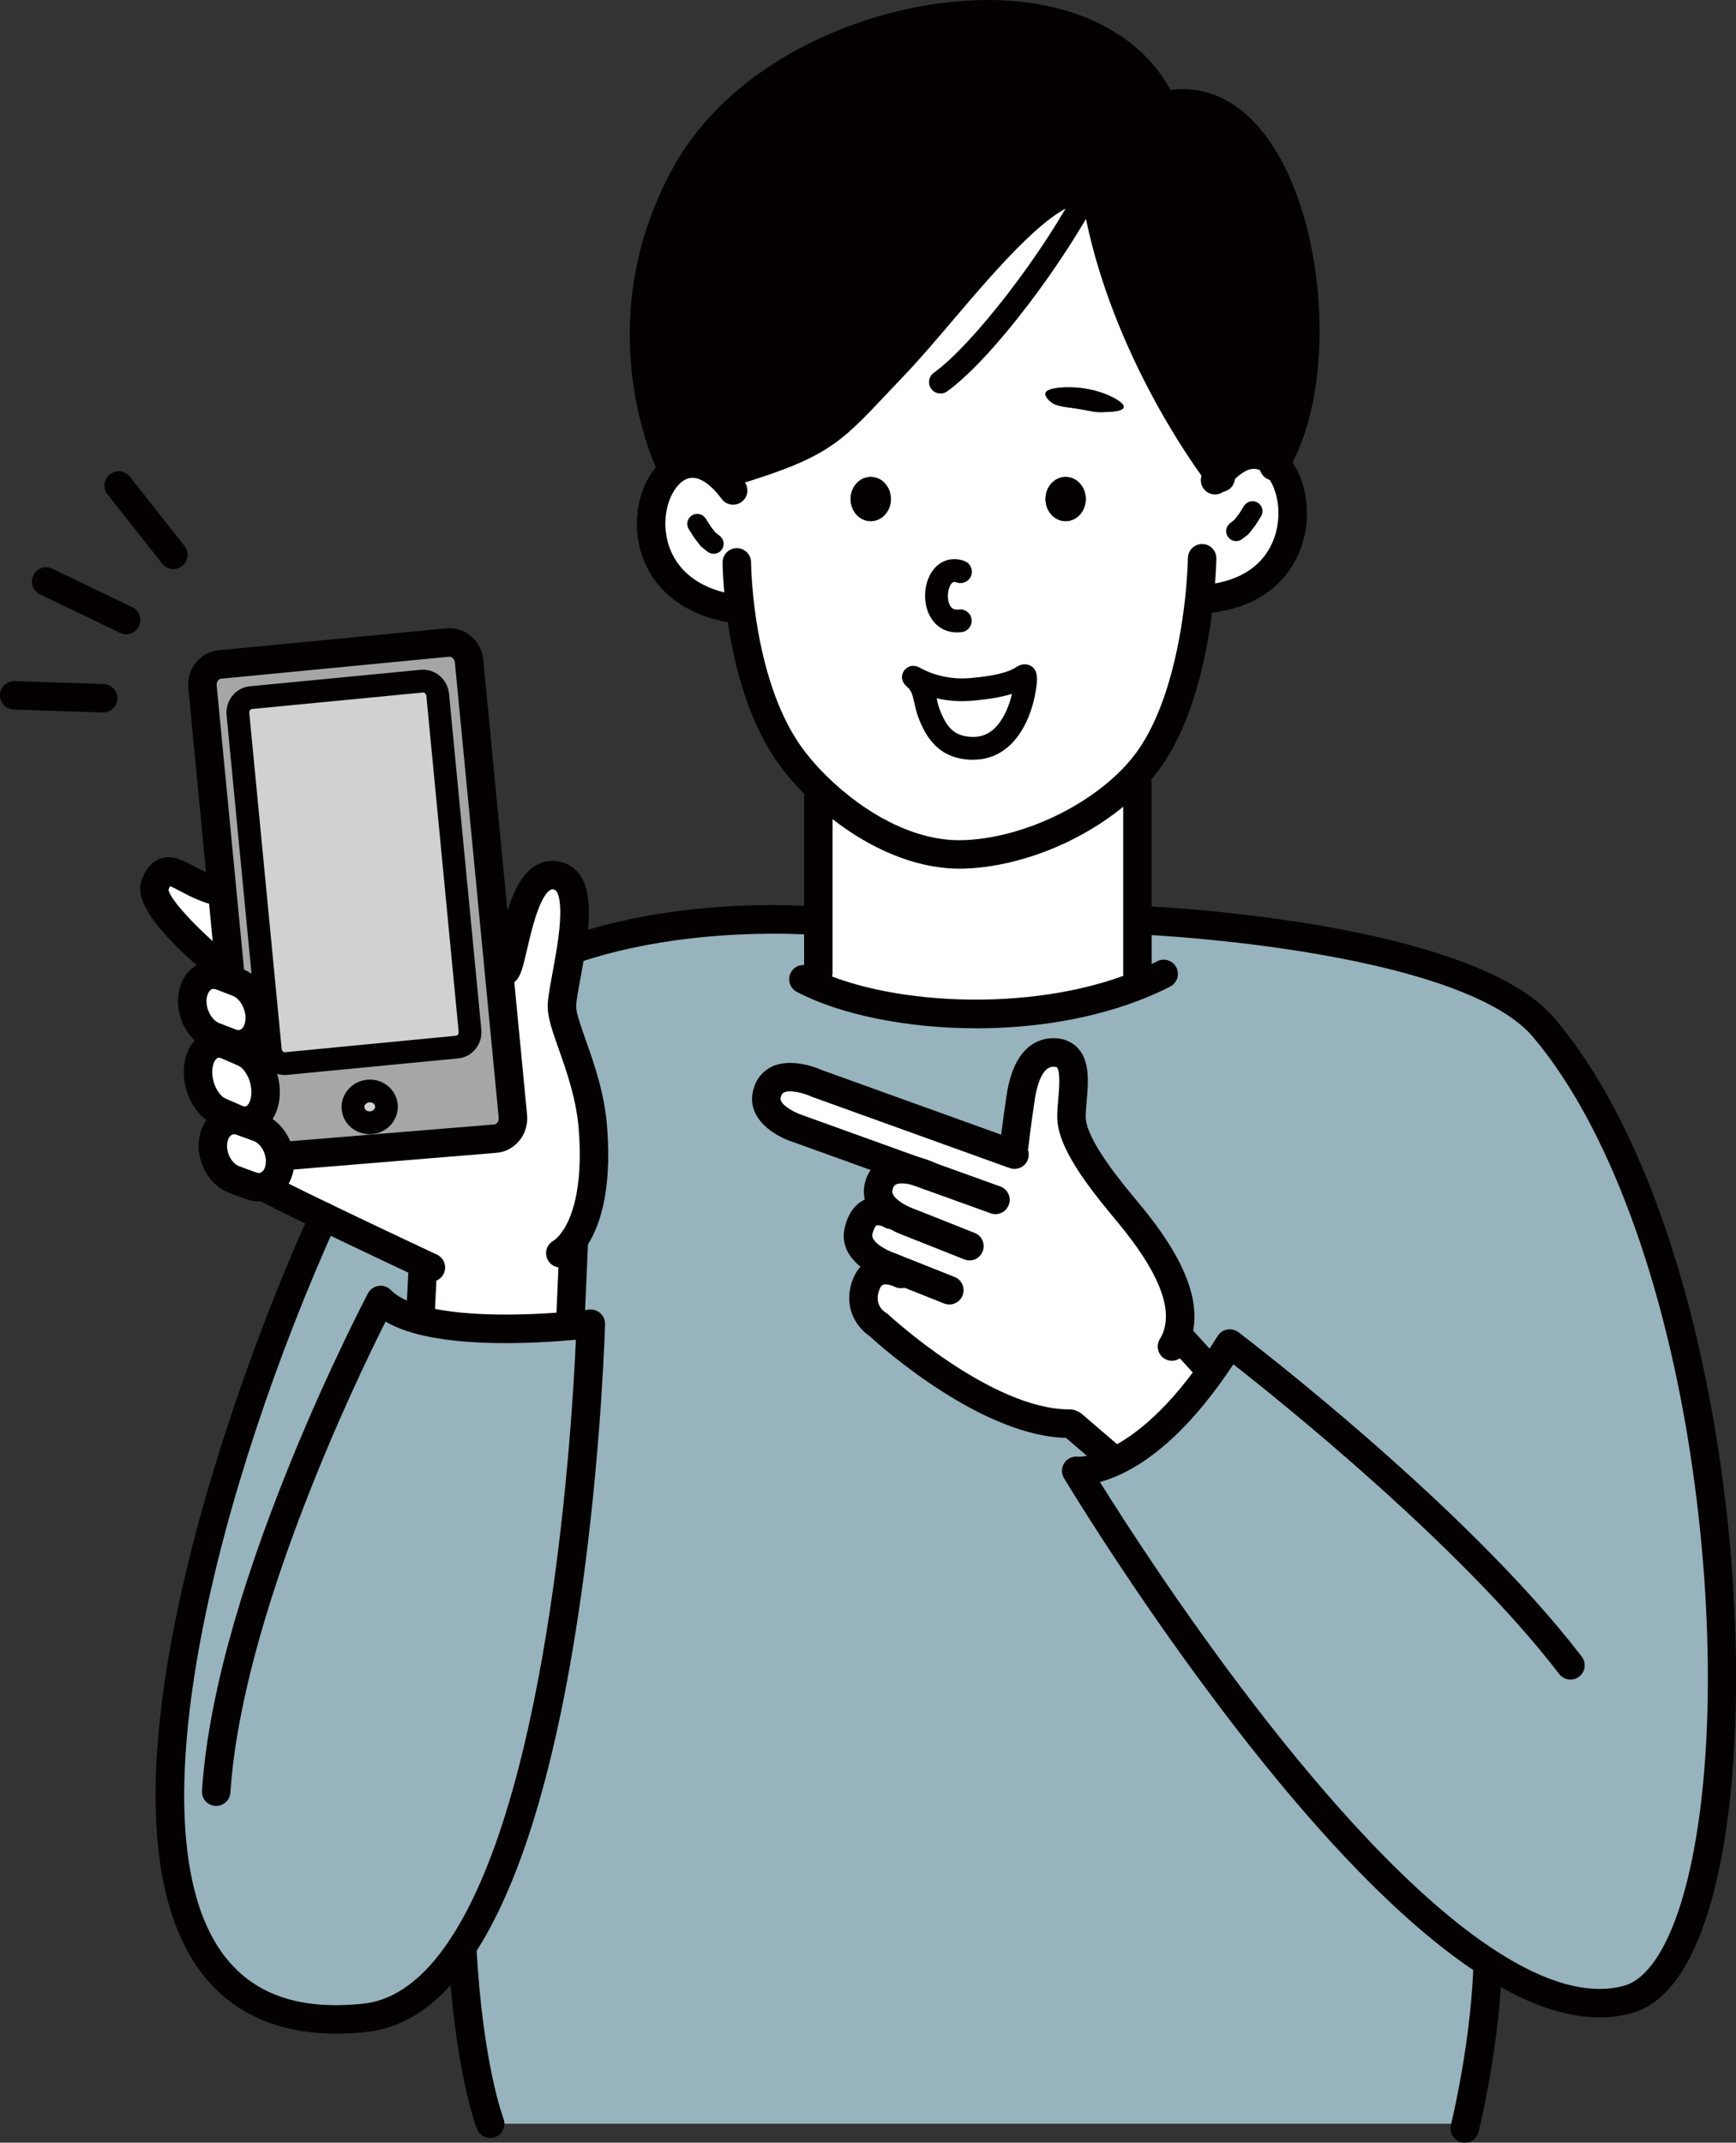 <?xml version="1.0" encoding="UTF-8"?>
<svg id="_レイヤー_2" data-name="レイヤー 2" xmlns="http://www.w3.org/2000/svg" viewBox="0 0 418.39 516.22">
  <rect x="0" y="0" width="418.39" height="516.22" fill="#333333" stroke="none"/>
  <defs>
    <style>
      .cls-1 {
        fill: #040000;
      }

      .cls-2 {
        fill: #97b3bd;
      }

      .cls-3 {
        fill: #fff;
      }

      .cls-4 {
        fill: #d1d1d1;
      }

      .cls-5 {
        fill: #a6a6a5;
      }
    </style>
  </defs>
  <g id="_レイヤー_1-2" data-name="レイヤー 1">
    <g>
      <path class="cls-4" d="M93.12,266.28c.21,2.1-1.43,3.98-3.65,4.2-2.21.21-4.19-1.32-4.38-3.43-.21-2.1,1.43-3.98,3.65-4.2,2.21-.22,4.17,1.32,4.38,3.43Z"/>
      <path class="cls-4" d="M113.28,248.28c.19,2.02-1.19,3.8-3.12,3.98l-41.19,3.97c-1.92.19-3.64-1.3-3.83-3.31l-7.8-80.86c-.19-2,1.21-3.79,3.13-3.98l41.19-3.97c1.92-.18,3.64,1.3,3.83,3.32l7.78,80.85Z"/>
      <path class="cls-5" d="M57.35,172.06l7.8,80.86c.19,2,1.91,3.5,3.83,3.31l41.19-3.97c1.92-.18,3.31-1.96,3.12-3.98l-7.78-80.85c-.19-2.02-1.91-3.5-3.83-3.32l-41.19,3.97c-1.92.19-3.32,1.98-3.13,3.98ZM57.88,269.86c.38.11.77.15,1.14.15,2.53,0,4.59-2.24,4.94-5.79.47-4.42-1.88-9.18-5.23-10.65l-4.05-1.76.32-.81.59.23c.65.25,1.28.36,1.88.36,2.57,0,4.67-2.06,5.07-5.29.48-4.01-1.83-8.29-5.16-9.58l-2.22-.85.36-.95-.11-1.17-1.87-19.26-4.72-49.03c-.26-2.73,1.61-5.15,4.16-5.4l54.96-5.29c2.57-.25,4.86,1.77,5.12,4.5l7.21,74.78,3.35,34.84c.26,2.73-1.59,5.15-4.16,5.4l-51.14,4.2-.88.1c-.41-3.09-2.42-5.94-5.08-6.93l-4.02-1.48c-.16-.05-.32-.11-.48-.15l.04-.18ZM89.47,270.48c2.22-.22,3.86-2.1,3.65-4.2-.21-2.11-2.17-3.65-4.38-3.43-2.22.22-3.86,2.1-3.65,4.2.19,2.11,2.17,3.64,4.38,3.43Z"/>
      <path class="cls-3" d="M53.53,214.5l1.87,19.26-1.06.1s-19.03-15.21-17.05-20.48c2.72-7.28,6.34-.99,14.76,1.26l1.48-.14Z"/>
      <path class="cls-3" d="M57.37,236.72c3.34,1.29,5.64,5.57,5.16,9.58-.4,3.23-2.5,5.29-5.07,5.29-.6,0-1.24-.11-1.88-.36l-.59-.23-3.43-1.32c-3.35-1.29-5.66-5.57-5.16-9.58.49-4,3.6-6.21,6.93-4.93l1.81.7,2.22.85Z"/>
      <path class="cls-3" d="M63.96,264.22c-.36,3.56-2.42,5.79-4.94,5.79-.37,0-.76-.04-1.14-.15-.26-.07-.54-.15-.81-.27l-4.05-1.76c-3.35-1.47-5.7-6.23-5.24-10.65.37-3.56,2.43-5.79,4.96-5.79.63,0,1.28.14,1.95.43l4.05,1.76c3.35,1.47,5.7,6.23,5.23,10.65Z"/>
      <path class="cls-3" d="M51.36,274.96c.41-3.13,2.53-5.12,5.08-5.12.45,0,.92.07,1.4.21.16.04.32.1.48.15l4.02,1.48c2.66.99,4.67,3.84,5.08,6.93.11.77.11,1.54.01,2.29-.34,2.59-1.85,4.41-3.82,4.94-.41.12-.82.18-1.26.18-.6,0-1.24-.12-1.88-.36l-4.01-1.48c-3.34-1.24-5.62-5.37-5.11-9.23Z"/>
      <path class="cls-3" d="M102.02,304.5c-4.17-1.96-14.77-6.95-23.98-11.4-6.25-3.01-11.85-5.77-14.39-7.17l-.03-.1c1.96-.54,3.47-2.35,3.82-4.94.1-.76.1-1.52-.01-2.29l.88-.1,51.14-4.2c2.57-.25,4.42-2.66,4.16-5.4l-3.35-34.84,1.59-.15c2.11-2.29,3.56-25.95,12.93-22.8,4.56,1.52,4.06,9.83,2.83,17.68-.89,5.68-2.16,11.13-2.18,13.63-.05,5.12,6.45,16.17,7.47,29.35,1.19,15.32-1.92,23.13-4.59,26.91l-.86,19.82.08.92c-8.21.73-25.06,1.67-36.51-1.46l.32-1.11.59-12.16.1-.21Z"/>
      <path class="cls-3" d="M274.13,234.79l.92,2.33c-25.99,10.68-62.59,8.72-81.43-1.19l3.61-1.58v-42.29l1.37-.96c9.06,8.32,21.42,15.09,33.54,14.73,14.37-.41,29.9-7.63,39.64-17.01h2.35v45.96Z"/>
      <path class="cls-3" d="M247.06,162.82c.63.21-1.02,17.48-12.47,17.48-6.49,0-9.01-4.04-10.68-8.39-1.18-3.09-.89-6.25-3.39-8.4-1.96-1.69,3.75,3.4,13.39,2.61,11.71-.96,12.41-3.54,13.15-3.29Z"/>
      <path class="cls-3" d="M206.93,296.54c1.73-7.39,7.51-4.08,7.87-3.87l.23-.32c-2.05-1.44-3.93-3.58-3.25-6.44,1.13-4.83,5.7-4.6,8.88-3.79l-28.39-10.23s-8.75-2.79-7.43-8.28c1.78-7.39,12.12-2.57,12.12-2.57l46.79,16.86.69-1.89s.54-4.82,1.58-11.75c1.1-7.21,3.93-10.69,7.85-10.69,7.07,0,4.37,9.82,4.37,15.5,0,7,9.45,18,13.83,23.28,11.37,13.67,13.94,23.04,11.57,29.6l.63.1,6.8,7.45,1.13.49c-9.34,13.23-17.61,19.3-23.53,22.08l-.56-.59-9.62-8.25-.55-.23c-20.52.15-46.24-23.83-46.24-23.83,0,0-4.67-2.69-3.34-8.36,1.46-6.21,6.38-4.86,8.17-4.16l.23-.59-2.4-.96s-8.75-2.88-7.41-8.55Z"/>
      <path class="cls-3" d="M173.51,114.6l1.02-.44c25.17-7.43,25.58-10.05,40.9-26.04,14.25-14.88,34.65-44.43,47.12-42.62.37.05.73.14,1.08.25l.32-.05c4.98,32.68,23.55,60.57,29.83,68.82,5.26-6.22,10.21-6.05,13.56-2.75,7.28,7.19,6.84,29.3-15.17,32.36l-3.06-.32c-1.11,10.68-4.16,28.19-12.55,39.61-1.36,1.85-2.97,3.67-4.78,5.4-9.73,9.38-25.26,16.6-39.64,17.01-12.12.36-24.48-6.41-33.54-14.73-2.95-2.7-5.55-5.56-7.67-8.4-8.03-10.71-11.23-25.89-12.51-36.12l-1.92.03c-23.59-3.84-22.58-27.27-14.03-33.44,3.01-2.16,6.92-2.2,11.04,1.44ZM266.85,99.25c5.59-.16,4.83-1.92.55-3.9-3.13-1.44-7-2.14-10.53-2.03-2.21.07-6.03.38-4.64,2.42,1.43,2.11,3.76,2.21,6.49,2.58,1.65.23,3.28.59,4.92.86,1.02.18,2.17.11,3.21.07ZM261.68,120.23c0-2.95-2.18-5.33-4.86-5.33s-4.85,2.38-4.85,5.33,2.17,5.33,4.85,5.33,4.86-2.39,4.86-5.33ZM234.59,180.3c11.45,0,13.1-17.27,12.47-17.48-.74-.25-1.44,2.33-13.15,3.29-9.64.8-15.35-4.3-13.39-2.61,2.5,2.16,2.21,5.31,3.39,8.4,1.67,4.35,4.19,8.39,10.68,8.39ZM214.71,120.23c0-2.95-2.18-5.33-4.86-5.33s-4.85,2.38-4.85,5.33,2.17,5.33,4.85,5.33,4.86-2.39,4.86-5.33Z"/>
      <path class="cls-2" d="M87.91,486.14c-77.54,8.14-43.19-119.33-9.87-193.03,9.21,4.45,19.81,9.43,23.98,11.4l-.1.21-.59,12.16-.32,1.11c11.45,3.13,28.3,2.18,36.51,1.46,3.01-.27,4.85-.51,4.85-.51,0,0-2.81,107.4-30.99,150.11-6.41,9.73-14.15,16.12-23.48,17.09Z"/>
      <path class="cls-2" d="M268.65,352.07c5.92-2.77,14.2-8.84,23.53-22.08l-1.13-.49-6.8-7.45-.63-.1c2.36-6.56-.21-15.93-11.57-29.6-4.38-5.29-13.83-16.28-13.83-23.28,0-5.68,2.7-15.5-4.37-15.5-3.93,0-6.75,3.49-7.85,10.69-1.04,6.93-1.58,11.75-1.58,11.75l-.69,1.89-46.79-16.86s-10.34-4.82-12.12,2.57c-1.32,5.49,7.43,8.28,7.43,8.28l28.39,10.23c-3.19-.81-7.76-1.04-8.88,3.79-.67,2.86,1.21,5,3.25,6.44l-.23.32c-.36-.21-6.14-3.51-7.87,3.87-1.33,5.67,7.41,8.55,7.41,8.55l2.4.96-.23.59c-1.78-.7-6.71-2.05-8.17,4.16-1.33,5.67,3.34,8.36,3.34,8.36,0,0,25.71,23.98,46.24,23.83l.55.23,9.62,8.25.56.59ZM275.05,237.12l-.92-2.33v-12.96h2.91s76.16,3.54,94.95,25.7c51.44,60.64,54.83,224.8,20.26,234.2-10.05,2.73-21.61-1.07-33.62-8.86l-.07.11c-.52,17.09-4.24,34.2-5.29,38.67H118.15s-5.16-13.21-6.77-42.62c28.17-42.71,30.99-150.11,30.99-150.11,0,0-1.84.23-4.85.51l-.08-.92.86-19.82c2.66-3.78,5.78-11.59,4.59-26.91-1.02-13.18-7.52-24.23-7.47-29.35.03-2.5,1.29-7.95,2.18-13.63l.21.03c28.09-9.65,58.51-7,58.51-7h.91v12.52l-3.61,1.58c18.84,9.91,55.44,11.88,81.43,1.19Z"/>
      <path class="cls-1" d="M262.54,45.5c-12.47-1.81-32.87,27.73-47.12,42.62-15.32,15.99-15.73,18.62-40.9,26.04l-1.02.44c-4.12-3.64-8.03-3.6-11.04-1.44l-.63-.37c-4.86-10.86-13.43-39.81,3.23-70.46,21.83-40.13,96.28-54.27,114.56-18.04l.89,1.19c30.81-7.48,43.27,59.41,26.83,86.29-3.35-3.31-8.31-3.47-13.56,2.75-6.29-8.25-24.85-36.15-29.83-68.82l-.32.05c-.36-.11-.71-.19-1.08-.25Z"/>
      <path class="cls-1" d="M267.4,95.35c4.28,1.98,5.04,3.73-.55,3.9-1.04.04-2.2.11-3.21-.07-1.63-.27-3.27-.63-4.92-.86-2.73-.37-5.07-.47-6.49-2.58-1.39-2.03,2.43-2.35,4.64-2.42,3.53-.11,7.4.59,10.53,2.03Z"/>
      <path class="cls-1" d="M256.82,114.9c2.68,0,4.86,2.38,4.86,5.33s-2.18,5.33-4.86,5.33-4.85-2.39-4.85-5.33,2.17-5.33,4.85-5.33Z"/>
      <path class="cls-1" d="M209.85,114.9c2.68,0,4.86,2.38,4.86,5.33s-2.18,5.33-4.86,5.33-4.85-2.39-4.85-5.33,2.17-5.33,4.85-5.33Z"/>
      <path class="cls-1" d="M135.04,305.36c-1.27,0-2.49-.71-3.08-1.92-.82-1.67-.16-3.69,1.48-4.55.11-.07,1-.64,2.06-2.16,1.99-2.82,5.14-9.76,3.98-24.67-.56-7.23-2.91-13.89-4.8-19.25-1.51-4.28-2.71-7.66-2.68-10.41.02-1.86.53-4.6,1.17-8.07.35-1.89.73-3.96,1.06-6.06,2.03-12.89-.42-13.86-.52-13.9-.58-.2-.84-.09-1.05.03-2.68,1.5-4.66,10.13-5.62,14.28-1,4.33-1.49,6.3-2.66,7.57-1.29,1.39-3.45,1.48-4.85.2-1.31-1.21-1.47-3.19-.42-4.59.31-.71.82-2.93,1.23-4.72,1.61-7.01,3.62-15.74,8.95-18.73,2.01-1.13,4.29-1.32,6.58-.55,8.08,2.7,6.09,15.38,5.13,21.47-.34,2.16-.73,4.29-1.09,6.24-.53,2.9-1.04,5.63-1.05,6.9-.02,1.53,1.1,4.69,2.29,8.05,2.03,5.73,4.55,12.87,5.17,21,1.26,16.21-2.13,24.8-5.2,29.15-2.12,3.03-4.17,4.14-4.56,4.33-.49.24-1,.35-1.51.35ZM119.32,231.59s0,0,0,0c0,0,0,0,0,0Z"/>
      <path class="cls-1" d="M103.84,308.79c-.5,0-1-.11-1.48-.34-.02,0-.65-.31-1.77-.82-4.54-2.13-14.88-7-24.05-11.42-7.32-3.52-12.22-5.96-14.55-7.25-1.66-.92-2.26-3-1.35-4.66.92-1.66,3-2.26,4.66-1.35,2.19,1.21,7.11,3.66,14.22,7.08,9.14,4.41,19.46,9.27,23.87,11.34,1.26.58,1.94.9,1.94.9,1.71.82,2.43,2.87,1.61,4.58-.59,1.23-1.82,1.95-3.1,1.95Z"/>
      <path class="cls-1" d="M54.34,237.29c-.75,0-1.51-.25-2.14-.75-9.57-7.65-20.48-18.09-18.12-24.37.67-1.79,1.85-4.28,4.42-5.26,2.85-1.08,5.43.29,8.18,1.74,1.79.95,3.82,2.02,6.26,2.67,1.83.49,2.92,2.37,2.43,4.2s-2.38,2.91-4.2,2.43c-3.19-.85-5.69-2.17-7.69-3.23-.81-.43-1.85-.98-2.49-1.21-.1.18-.23.45-.39.84.42,2.54,7.73,10.31,15.89,16.83,1.48,1.18,1.72,3.34.54,4.82-.68.85-1.68,1.29-2.68,1.29ZM40.51,214.57s0,0,0,0c0,0,0,0,0,0Z"/>
      <path class="cls-1" d="M68.3,281.95c-1.77,0-3.27-1.36-3.42-3.15-.16-1.89,1.25-3.55,3.14-3.7l51.14-4.2c.61-.06,1.1-.82,1.03-1.65l-10.56-109.62c-.06-.61-.37-.96-.55-1.12-.18-.15-.47-.32-.83-.29l-54.96,5.29c-.66.06-1.15.82-1.07,1.65l6.7,69.46c.18,1.89-1.21,3.56-3.1,3.74-1.9.16-3.56-1.21-3.74-3.1l-1.97-20.42-4.72-49.03c-.44-4.61,2.81-8.71,7.25-9.14l54.96-5.29c2.19-.21,4.33.49,6.02,1.97,1.63,1.43,2.64,3.43,2.85,5.62l10.56,109.62c.44,4.61-2.81,8.71-7.25,9.14l-51.19,4.21c-.1,0-.19.01-.29.01Z"/>
      <path class="cls-1" d="M68.63,258.99c-1.41,0-2.77-.49-3.89-1.41-1.32-1.08-2.17-2.69-2.33-4.4l-7.8-80.86c-.34-3.51,2.17-6.64,5.59-6.98l41.2-3.97h0c3.46-.32,6.48,2.28,6.82,5.8l7.78,80.85c.17,1.75-.35,3.45-1.45,4.77-1.05,1.27-2.52,2.05-4.15,2.2l-41.18,3.97c-.2.02-.4.03-.61.03ZM101.92,166.84l-41.18,3.97c-.4.04-.71.49-.66.99l7.8,80.86c.03.27.15.52.35.68.1.08.28.19.47.16l41.2-3.97c.17-.02.32-.1.43-.24.16-.19.24-.47.21-.75l-7.78-80.85c-.05-.5-.44-.88-.84-.85Z"/>
      <path class="cls-1" d="M89.09,273.25c-1.62,0-3.19-.56-4.42-1.57-1.34-1.11-2.16-2.67-2.32-4.37-.35-3.58,2.39-6.81,6.12-7.18,1.83-.17,3.62.35,5.02,1.51,1.35,1.11,2.19,2.67,2.36,4.39h0c.35,3.6-2.39,6.83-6.12,7.2-.22.02-.43.03-.65.03ZM89.17,265.57s-.1,0-.15,0c-.72.07-1.25.61-1.19,1.2.03.33.21.54.36.67.27.23.65.33,1.03.3.7-.07,1.23-.61,1.17-1.2h0c-.03-.33-.22-.55-.38-.68-.14-.12-.43-.29-.85-.29Z"/>
      <path class="cls-1" d="M57.47,255.02c-1.05,0-2.1-.2-3.11-.58l-4.03-1.55c-4.8-1.85-8.02-7.65-7.34-13.21h0c.39-3.13,1.97-5.74,4.35-7.16,2.17-1.3,4.74-1.5,7.22-.55l4.04,1.55c4.79,1.85,8.01,7.65,7.34,13.2-.6,4.9-4.09,8.31-8.47,8.31ZM49.81,240.52h0c-.32,2.63,1.31,5.31,2.99,5.96l4.05,1.56c.19.07.41.12.62.12.95,0,1.52-1.14,1.66-2.27.32-2.62-1.32-5.31-2.99-5.96l-4.03-1.55c-.72-.28-1.1-.05-1.22.03-.54.33-.94,1.12-1.07,2.12Z"/>
      <path class="cls-1" d="M59.02,273.45c-.72,0-1.42-.09-2.08-.28-.3-.08-.77-.22-1.28-.45l-4.01-1.74c-4.7-2.06-7.9-8.27-7.29-14.15.55-5.23,3.99-8.88,8.37-8.88,1.1,0,2.21.24,3.3.7,0,0,0,0,.01,0l4.05,1.76c4.71,2.06,7.9,8.28,7.28,14.16-.52,5.21-3.96,8.86-8.36,8.86ZM52.73,254.82c-.62,0-1.36,1.02-1.54,2.72-.32,3.14,1.43,6.37,3.21,7.15l4.04,1.75c.14.06.24.08.33.11.08.02.14.03.25.03.62,0,1.36-1.01,1.53-2.7.33-3.16-1.41-6.39-3.19-7.17l-4.03-1.75c-.23-.1-.42-.14-.59-.14Z"/>
      <path class="cls-1" d="M62.36,289.46c-.99,0-2.02-.19-3.05-.56l-4.03-1.49c-4.82-1.79-8.04-7.45-7.32-12.89.63-4.77,4.12-8.11,8.48-8.11.75,0,1.52.11,2.29.32.21.05.41.12.61.19.03,0,.14.05.16.06l4.02,1.48c3.78,1.4,6.71,5.3,7.29,9.7.15,1.03.15,2.1.02,3.18-.52,3.91-2.94,6.9-6.32,7.82-.64.19-1.38.3-2.17.3ZM56.44,273.27c-1.03,0-1.55,1.15-1.68,2.14-.3,2.28,1.05,4.88,2.9,5.56l4.01,1.48c.68.24.86.14.97.11.75-.21,1.25-1,1.4-2.1.06-.45.05-.91,0-1.36-.26-1.92-1.46-3.67-2.88-4.2l-4.15-1.52s-.06-.02-.11-.03c-.17-.05-.32-.07-.45-.07Z"/>
      <path class="cls-1" d="M30.39,152.8c-.5,0-1.01-.11-1.49-.34l-19.26-9.27c-1.71-.82-2.43-2.87-1.6-4.58.82-1.71,2.87-2.43,4.58-1.6l19.26,9.27c1.71.82,2.43,2.87,1.6,4.58-.59,1.23-1.82,1.95-3.1,1.95Z"/>
      <path class="cls-1" d="M41.79,137.1c-1.01,0-2.02-.45-2.7-1.31l-13.18-16.69c-1.17-1.49-.92-3.65.57-4.82,1.49-1.18,3.65-.92,4.82.57l13.18,16.69c1.17,1.49.92,3.65-.57,4.82-.63.5-1.38.74-2.12.74Z"/>
      <path class="cls-1" d="M24.87,171.66s-.08,0-.12,0l-21.43-.71c-1.89-.06-3.38-1.65-3.32-3.54.06-1.89,1.67-3.36,3.54-3.32l21.43.71c1.89.06,3.38,1.65,3.32,3.54-.06,1.86-1.59,3.32-3.43,3.32Z"/>
      <path class="cls-1" d="M306.99,115.77c-.63,0-1.27-.17-1.84-.54-1.6-1.02-2.07-3.14-1.04-4.74.09-.14.18-.28.26-.42,10.8-17.65,8.44-55.07-4.54-72.86-5.29-7.26-11.51-10.07-18.5-8.38-1.84.45-3.7-.68-4.15-2.53-.45-1.84.68-3.7,2.53-4.15,9.67-2.35,18.78,1.56,25.67,11.01,14.57,19.98,17.04,60.56,4.9,80.41-.09.16-.23.38-.38.62-.65,1.03-1.76,1.58-2.89,1.58Z"/>
      <path class="cls-1" d="M174.52,117.6c-1.48,0-2.85-.97-3.29-2.46-.54-1.82.5-3.73,2.32-4.26,21.71-6.41,24.02-8.86,35.11-20.61,1.3-1.38,2.71-2.88,4.28-4.51,3.52-3.68,7.45-8.29,11.6-13.17,13.42-15.78,27.31-32.11,38.49-30.47.55.08,1.07.2,1.6.36,1.81.56,2.83,2.48,2.27,4.29s-2.48,2.83-4.29,2.27c-.19-.06-.38-.1-.58-.13-7.44-1.04-21.79,15.8-32.27,28.12-4.22,4.96-8.2,9.65-11.87,13.47-1.56,1.62-2.96,3.11-4.25,4.48-11.56,12.26-14.67,15.55-38.16,22.49-.32.1-.65.14-.97.14Z"/>
      <path class="cls-1" d="M226.64,94.79c-.86,0-1.7-.4-2.23-1.14-.88-1.23-.6-2.95.63-3.83,9.47-6.79,26.83-29.36,35.05-45.55.02-.04.04-.08.07-.12l.25-.47c.71-1.34,2.37-1.85,3.72-1.13,1.34.71,1.84,2.38,1.13,3.72l-.08.15c-.07.13-.14.26-.21.4-7.83,15.4-25.55,39.46-36.72,47.48-.48.35-1.04.51-1.6.51Z"/>
      <path class="cls-1" d="M294.22,118.52c-1.03,0-2.05-.46-2.73-1.34l-.4-.51c-2.58-3.38-24.89-33.52-30.54-70.39,0-.03-.01-.06-.01-.06-.35-1.86.86-3.7,2.72-4.05,1.84-.36,3.64.8,4,2.66,0,.01.03.13.03.14,0,.04.03.18.04.22,5.37,35.21,26.75,64.08,29.17,67.26.13.16.28.36.43.56,1.15,1.5.87,3.66-.63,4.81-.62.48-1.36.71-2.09.71Z"/>
      <path class="cls-1" d="M161.84,116.22c-1.31,0-2.56-.76-3.13-2.03-3.88-8.66-15.1-39.57,3.34-73.5C176.66,13.83,211.06,0,238,0c.41,0,.81,0,1.21,0,20.5.32,36.35,8.61,43.47,22.74.85,1.69.17,3.76-1.52,4.61-1.69.85-3.76.17-4.61-1.52-8.13-16.12-26.95-18.8-37.45-18.96-.35,0-.7,0-1.06,0-24.33,0-56.77,12.85-69.97,37.11-17.37,31.96-5.64,61.77-3.11,67.42.77,1.73,0,3.76-1.73,4.54-.46.2-.93.3-1.4.3Z"/>
      <path class="cls-1" d="M235.34,247.74c-17.08,0-33.1-3.4-43.31-8.78-1.68-.88-2.32-2.96-1.44-4.63.88-1.68,2.96-2.32,4.63-1.44,17.17,9.04,52.82,11.62,78.52,1.06,1.69-.68,3.37-1.45,5.15-2.37,1.69-.86,3.76-.19,4.62,1.49.86,1.69.19,3.76-1.49,4.62-1.96,1.01-3.83,1.86-5.69,2.61-12.68,5.21-27.18,7.44-41,7.44Z"/>
      <path class="cls-1" d="M297.91,130.36c-.71,0-1.42-.32-1.89-.92-.82-1.04-.63-2.55.41-3.37l1.09-.86,1.07-1.39,1.25-1.96c.71-1.12,2.2-1.44,3.32-.73,1.12.72,1.44,2.2.73,3.32l-1.3,2.04c-.04.06-.08.12-.12.18l-1.32,1.72c-.12.16-.26.3-.42.43l-1.33,1.04c-.44.34-.96.51-1.48.51Z"/>
      <path class="cls-1" d="M172,133.41c-.52,0-1.04-.17-1.48-.51l-1.33-1.04c-.16-.12-.3-.26-.42-.42l-1.32-1.7c-.04-.06-.09-.12-.12-.18l-1.32-2.06c-.72-1.12-.39-2.6.73-3.32,1.12-.72,2.6-.39,3.32.73l1.26,1.97,1.07,1.38,1.1.86c1.04.82,1.23,2.33.41,3.37-.47.61-1.18.92-1.89.92Z"/>
      <path class="cls-1" d="M292.16,147.57c-1.69,0-3.16-1.24-3.4-2.96-.26-1.88,1.05-3.61,2.93-3.87,10.15-1.41,14.05-7.03,15.53-11.5,2-6,.4-12.35-2.3-15.02-.9-.89-1.86-1.31-2.85-1.27-1.66.07-3.67,1.42-5.68,3.79-.29.34-.55.68-.83,1.04-1.16,1.5-3.31,1.79-4.81.63-1.5-1.16-1.78-3.31-.63-4.81.35-.46.69-.89,1.04-1.3,3.34-3.95,6.91-6.04,10.61-6.21,2.9-.13,5.7.99,7.99,3.25,4.94,4.88,6.62,14.16,3.99,22.06-1.72,5.17-6.74,14.14-21.1,16.14-.16.02-.32.03-.48.03Z"/>
      <path class="cls-1" d="M176.51,150.04c-.18,0-.37-.01-.56-.04-11.57-1.89-19.52-8.56-21.82-18.31-1.96-8.28.71-17.24,6.34-21.3,4.65-3.34,10.38-2.71,15.32,1.65,1.3,1.17,2.53,2.54,3.67,4.09,1.12,1.53.79,3.68-.74,4.8-1.53,1.12-3.67.79-4.8-.74-.85-1.16-1.76-2.18-2.69-3.01-3.78-3.34-6.02-1.73-6.75-1.21-2.94,2.12-5.12,8-3.66,14.15.96,4.07,4.35,11.18,16.25,13.12,1.87.31,3.14,2.07,2.84,3.94-.27,1.68-1.73,2.88-3.38,2.88Z"/>
      <path class="cls-1" d="M197.23,237.78c-1.9,0-3.43-1.54-3.43-3.43v-42.29c0-1.9,1.54-3.43,3.43-3.43s3.43,1.54,3.43,3.43v42.29c0,1.9-1.54,3.43-3.43,3.43Z"/>
      <path class="cls-1" d="M274.13,238.22c-1.9,0-3.43-1.54-3.43-3.43v-45.95c0-1.9,1.54-3.43,3.43-3.43s3.43,1.54,3.43,3.43v45.95c0,1.9-1.54,3.43-3.43,3.43Z"/>
      <path class="cls-1" d="M230.67,152.36c-2.85,0-5.2-1.4-6.57-3.96-1.88-3.52-1.41-8.54,1.07-11.42,1.82-2.12,4.53-2.8,7.23-1.84,1.43.51,2.17,2.08,1.67,3.51-.51,1.43-2.08,2.17-3.51,1.67-.66-.23-.92-.1-1.23.25-.89,1.04-1.27,3.61-.39,5.25.46.86,1.09,1.15,2.17,1.02,1.49-.19,2.87.89,3.06,2.39.18,1.51-.89,2.87-2.39,3.06-.38.05-.75.07-1.11.07Z"/>
      <path class="cls-1" d="M353.02,516.22c-.27,0-.54-.03-.81-.1-1.84-.45-2.97-2.3-2.53-4.14,0-.01.1-.39.25-1.08.78-3.35,4.68-20.82,5.2-38.02.06-1.86,1.58-3.33,3.43-3.33.03,0,.07,0,.11,0,1.89.06,3.38,1.64,3.33,3.54-.53,17.4-4.25,34.52-5.37,39.35-.17.74-.27,1.16-.27,1.16-.38,1.57-1.79,2.62-3.33,2.62Z"/>
      <path class="cls-1" d="M118.15,515.09c-1.37,0-2.67-.83-3.2-2.18-.22-.56-5.38-14.06-7-43.68-.1-1.89,1.35-3.51,3.24-3.61,1.93-.11,3.51,1.35,3.61,3.24,1.56,28.53,6.49,41.43,6.54,41.55.69,1.77-.18,3.76-1.95,4.45-.41.16-.83.24-1.25.24Z"/>
      <path class="cls-1" d="M385.51,486.04c-8.55,0-18.18-3.44-28.74-10.28-19.53-12.63-42.36-36.63-67.87-71.33-18.91-25.73-32.34-48.1-32.47-48.32-.67-1.13-.65-2.54.08-3.64.72-1.1,2.02-1.68,3.31-1.52,0,0,.03,0,.18,0,.69,0,3.29-.13,7.2-1.97,5.05-2.37,13-7.92,22.19-20.95,1.39-1.97,2.76-4.04,4.08-6.16.51-.82,1.34-1.38,2.29-1.56.94-.17,1.93.06,2.7.64,2.23,1.69,54.96,41.92,82.76,78.17,1.15,1.5.87,3.66-.63,4.81-1.51,1.16-3.66.87-4.81-.63-23.56-30.72-66.9-65.5-78.53-74.61-.74,1.12-1.49,2.21-2.24,3.28-8.08,11.45-16.45,19.25-24.88,23.21-1.88.88-3.57,1.48-5.04,1.87,11.43,18.31,56.29,87.62,95.43,112.94,12.13,7.86,22.51,10.69,30.86,8.43,5.33-1.45,10.22-8.53,13.75-19.93,7.5-24.18,8.57-64.26,2.79-104.61-6.43-44.9-20.47-82.85-38.52-104.13-7.15-8.43-25.28-15.34-52.42-19.98-20.94-3.58-39.89-4.5-40.07-4.51-1.89-.09-3.36-1.69-3.27-3.59.09-1.89,1.67-3.33,3.59-3.27,3.17.15,77.87,3.88,97.41,26.91,41.96,49.47,52.44,165.62,37.06,215.21-4.38,14.12-10.61,22.37-18.51,24.52-2.44.66-4.99,1-7.65,1Z"/>
      <path class="cls-1" d="M81.07,489.94c-14.57,0-25.69-5.18-33.1-15.44-27.04-37.45,4.21-132.53,26.94-182.81.78-1.73,2.81-2.49,4.54-1.71,1.73.78,2.49,2.81,1.71,4.54-28.69,63.45-49.57,145.58-27.63,175.96,7.14,9.89,18.27,13.9,34.02,12.24,7.64-.8,14.69-6.04,20.97-15.57,24.31-36.85,29.42-124.76,30.27-144.39-.3.03-.62.06-.95.09-9.03.8-25.93,1.66-37.72-1.56-2.8-.75-5.2-1.72-7.2-2.89-7.4,14.71-34.65,71.44-37.39,113.49-.12,1.89-1.79,3.3-3.65,3.2-1.89-.12-3.33-1.76-3.2-3.65,1.37-21.01,8.52-47.58,21.27-78.97,9.46-23.29,18.65-40.71,18.74-40.89.51-.97,1.47-1.64,2.56-1.79,1.09-.16,2.19.23,2.95,1.02,1.52,1.58,4.12,2.87,7.72,3.85,11.17,3.05,28.41,1.96,35.31,1.35,2.9-.27,4.69-.49,4.72-.49,1-.12,1.99.19,2.74.86.74.67,1.15,1.63,1.13,2.63,0,.27-.76,27.4-4.96,59.4-5.68,43.24-14.62,74.37-26.6,92.52-7.46,11.33-16.2,17.59-25.98,18.62-2.48.26-4.88.39-7.19.39Z"/>
      <path class="cls-1" d="M137.81,232.26c-1.43,0-2.76-.89-3.25-2.32-.62-1.79.34-3.75,2.13-4.36,28.45-9.78,58.65-7.29,59.93-7.17,1.89.16,3.28,1.83,3.12,3.72-.16,1.89-1.83,3.3-3.72,3.12-.3-.02-30.07-2.46-57.1,6.83-.37.13-.75.19-1.12.19Z"/>
      <path class="cls-1" d="M291.06,332.94c-.93,0-1.86-.38-2.54-1.12l-6.8-7.45c-1.28-1.4-1.18-3.57.22-4.85,1.4-1.28,3.57-1.18,4.85.22l6.8,7.45c1.28,1.4,1.18,3.57-.22,4.85-.66.6-1.49.9-2.31.9Z"/>
      <path class="cls-1" d="M268.09,354.92c-.79,0-1.58-.27-2.23-.83l-9.62-8.25c-1.44-1.23-1.61-3.4-.37-4.84,1.24-1.44,3.4-1.6,4.84-.37l9.62,8.25c1.44,1.23,1.61,3.4.37,4.84-.68.79-1.64,1.2-2.61,1.2Z"/>
      <path class="cls-1" d="M137.45,321.95c-.05,0-.1,0-.15,0-1.89-.08-3.36-1.69-3.28-3.58l.86-19.8c.07-1.84,1.58-3.33,3.43-3.33s3.43,1.51,3.43,3.4c0,.05,0,.15,0,.21l-.86,19.82c-.08,1.84-1.6,3.28-3.43,3.28Z"/>
      <path class="cls-1" d="M101.34,320.3c-.06,0-.11,0-.17,0-1.89-.09-3.35-1.7-3.26-3.59l.59-12.16c.09-1.89,1.71-3.37,3.59-3.26,1.89.09,3.35,1.7,3.26,3.59l-.59,12.16c-.09,1.84-1.61,3.27-3.43,3.27Z"/>
      <path class="cls-1" d="M282.45,327.84c-.62,0-1.25-.17-1.82-.52-1.61-1.01-2.09-3.12-1.09-4.73.35-.56.63-1.15.85-1.77,2.18-6.07-1.51-14.9-10.97-26.28l-.68-.82c-6.74-8.11-13.94-17.37-13.94-24.66,0-1.33.12-2.75.25-4.26.2-2.33.57-6.66-.32-7.63-.12-.13-.52-.18-.86-.18-2.95,0-4.1,5.44-4.46,7.78-1.02,6.77-1.56,11.57-1.56,11.61-.21,1.88-1.9,3.25-3.79,3.03-1.88-.21-3.24-1.91-3.03-3.79.02-.2.55-4.96,1.59-11.88,1.81-11.85,7.82-13.62,11.25-13.62,3.07,0,4.92,1.31,5.92,2.4,2.94,3.2,2.5,8.33,2.1,12.86-.12,1.35-.23,2.63-.23,3.67,0,5.42,8.65,15.82,12.35,20.27l.69.83c11.28,13.57,15.26,24.34,12.16,32.95-.37,1.07-.88,2.13-1.5,3.12-.65,1.04-1.77,1.61-2.91,1.61Z"/>
      <path class="cls-1" d="M239.94,292.52c-.39,0-.78-.07-1.17-.21l-47.68-17.19c-4.26-1.35-11.23-5.53-9.6-12.31.82-3.41,2.9-5.04,4.49-5.81,4.73-2.28,11,.3,12.26.86l47.42,17.08c1.79.64,2.71,2.6,2.08,4.39-.64,1.79-2.6,2.71-4.39,2.08l-.77-.27-46.8-16.86c-.1-.03-.19-.07-.29-.12-1.77-.81-5.07-1.68-6.54-.97-.18.09-.56.27-.8,1.23-.41,1.7,3.46,3.67,5.13,4.2l47.8,17.23c1.78.64,2.71,2.61,2.06,4.39-.5,1.4-1.82,2.27-3.23,2.27Z"/>
      <path class="cls-1" d="M233.65,303.65c-.42,0-.85-.08-1.27-.24l-14.38-5.71c-.57-.2-2.81-1.02-4.96-2.54-5.21-3.67-5.13-7.86-4.62-10.03.73-3.12,2.49-4.76,3.84-5.58,2.38-1.45,5.48-1.7,9.23-.75,2.14.55,3.72,1.31,3.89,1.39,1.71.83,2.42,2.88,1.59,4.59-.83,1.7-2.88,2.42-4.58,1.59-.04-.02-1.16-.55-2.61-.92-1.76-.45-3.25-.46-3.95-.03-.14.08-.5.3-.73,1.28-.08.33-.31,1.31,1.89,2.86,1.52,1.07,3.25,1.67,3.27,1.67.06.02.13.04.19.07l14.46,5.74c1.76.7,2.62,2.69,1.92,4.46-.53,1.35-1.82,2.17-3.19,2.17Z"/>
      <path class="cls-1" d="M228.81,314.28c-.42,0-.85-.08-1.27-.24l-14.38-5.72c-4.36-1.47-11.18-5.73-9.57-12.56,1-4.29,3.25-6.08,4.96-6.82,3.5-1.52,6.97.19,7.95.76.26.15.51.34.72.55,1.34,1.34,1.35,3.52,0,4.86-1.16,1.16-2.93,1.32-4.25.48-.61-.32-1.39-.49-1.69-.36-.2.09-.68.64-1.02,2.09-.46,1.96,3.62,4,5.16,4.51.06.02.13.05.19.07l14.46,5.75c1.76.7,2.62,2.69,1.92,4.46-.53,1.35-1.82,2.17-3.19,2.17Z"/>
      <path class="cls-1" d="M257.72,346.43c-20.73,0-45.23-21.87-48.14-24.53-2.41-1.58-6.02-5.77-4.59-11.89.91-3.89,2.98-5.68,4.55-6.51,2.31-1.21,5.23-1.23,8.21-.06.68.27,1.08.5,1.08.5,1.63.95,2.22,3.04,1.29,4.68-.93,1.63-2.96,2.22-4.61,1.33-.04-.02-.14-.07-.28-.12-1.03-.4-2.01-.5-2.5-.25-.43.22-.81.95-1.06,2-.69,2.93,1.34,4.37,1.76,4.63.19.12.42.28.58.43.25.23,24.82,22.91,43.7,22.91.07,0,.13,0,.2,0,1.88,0,3.42,1.52,3.43,3.41.01,1.9-1.51,3.44-3.41,3.46-.07,0-.14,0-.22,0Z"/>
      <path class="cls-1" d="M231.24,209.28c-11.4,0-24.08-5.66-34.96-15.65-3.08-2.82-5.8-5.81-8.1-8.87-8.38-11.18-11.79-26.7-13.17-37.75-.83-6.69-.86-11.3-.86-11.5-.01-1.89,1.52-3.44,3.41-3.45h.02c1.89,0,3.42,1.52,3.43,3.41,0,.04.04,4.44.81,10.7,1.28,10.23,4.37,24.51,11.85,34.48,2.04,2.73,4.48,5.4,7.25,7.93,9.89,9.08,21.21,14.15,31.12,13.83,12.76-.36,27.77-6.81,37.36-16.05,1.68-1.6,3.15-3.27,4.39-4.95,8.06-10.98,10.92-28.48,11.9-37.94.55-5.35.6-8.97.6-9.01.02-1.88,1.56-3.39,3.43-3.39.01,0,.03,0,.04,0,1.89.02,3.41,1.57,3.39,3.47,0,.16-.05,3.94-.64,9.63-1.29,12.4-4.63,29.62-13.2,41.29-1.47,2.01-3.21,3.98-5.17,5.85-10.89,10.49-27.34,17.54-41.91,17.96-.33,0-.67.01-1,.01Z"/>
      <path class="cls-1" d="M234.59,183.04c-8.28,0-11.43-5.42-13.24-10.15-.46-1.21-.73-2.39-.96-3.43-.43-1.93-.72-3.06-1.66-3.88l-.11-.1c-2.06-1.76-.97-3.56-.74-3.9.06-.08,1.45-2.03,3.82-.71,3.52,1.96,7.78,2.85,11.98,2.5,8.11-.67,10.35-2.08,11.19-2.61.53-.34,1.63-1.03,3.05-.56,2.57.84,2.07,4.01,1.73,6.11-1.29,8.08-5.92,16.72-15.07,16.72ZM225.74,168.26s0,0,0,0c.21.94.41,1.83.73,2.66,1.61,4.19,3.46,6.62,8.12,6.62,2.17,0,3.98-.82,5.54-2.51,2.02-2.19,3.17-5.35,3.76-7.86-2.08.65-5.14,1.28-9.76,1.66-2.86.24-5.69.03-8.38-.59Z"/>
    </g>
  </g>
</svg>